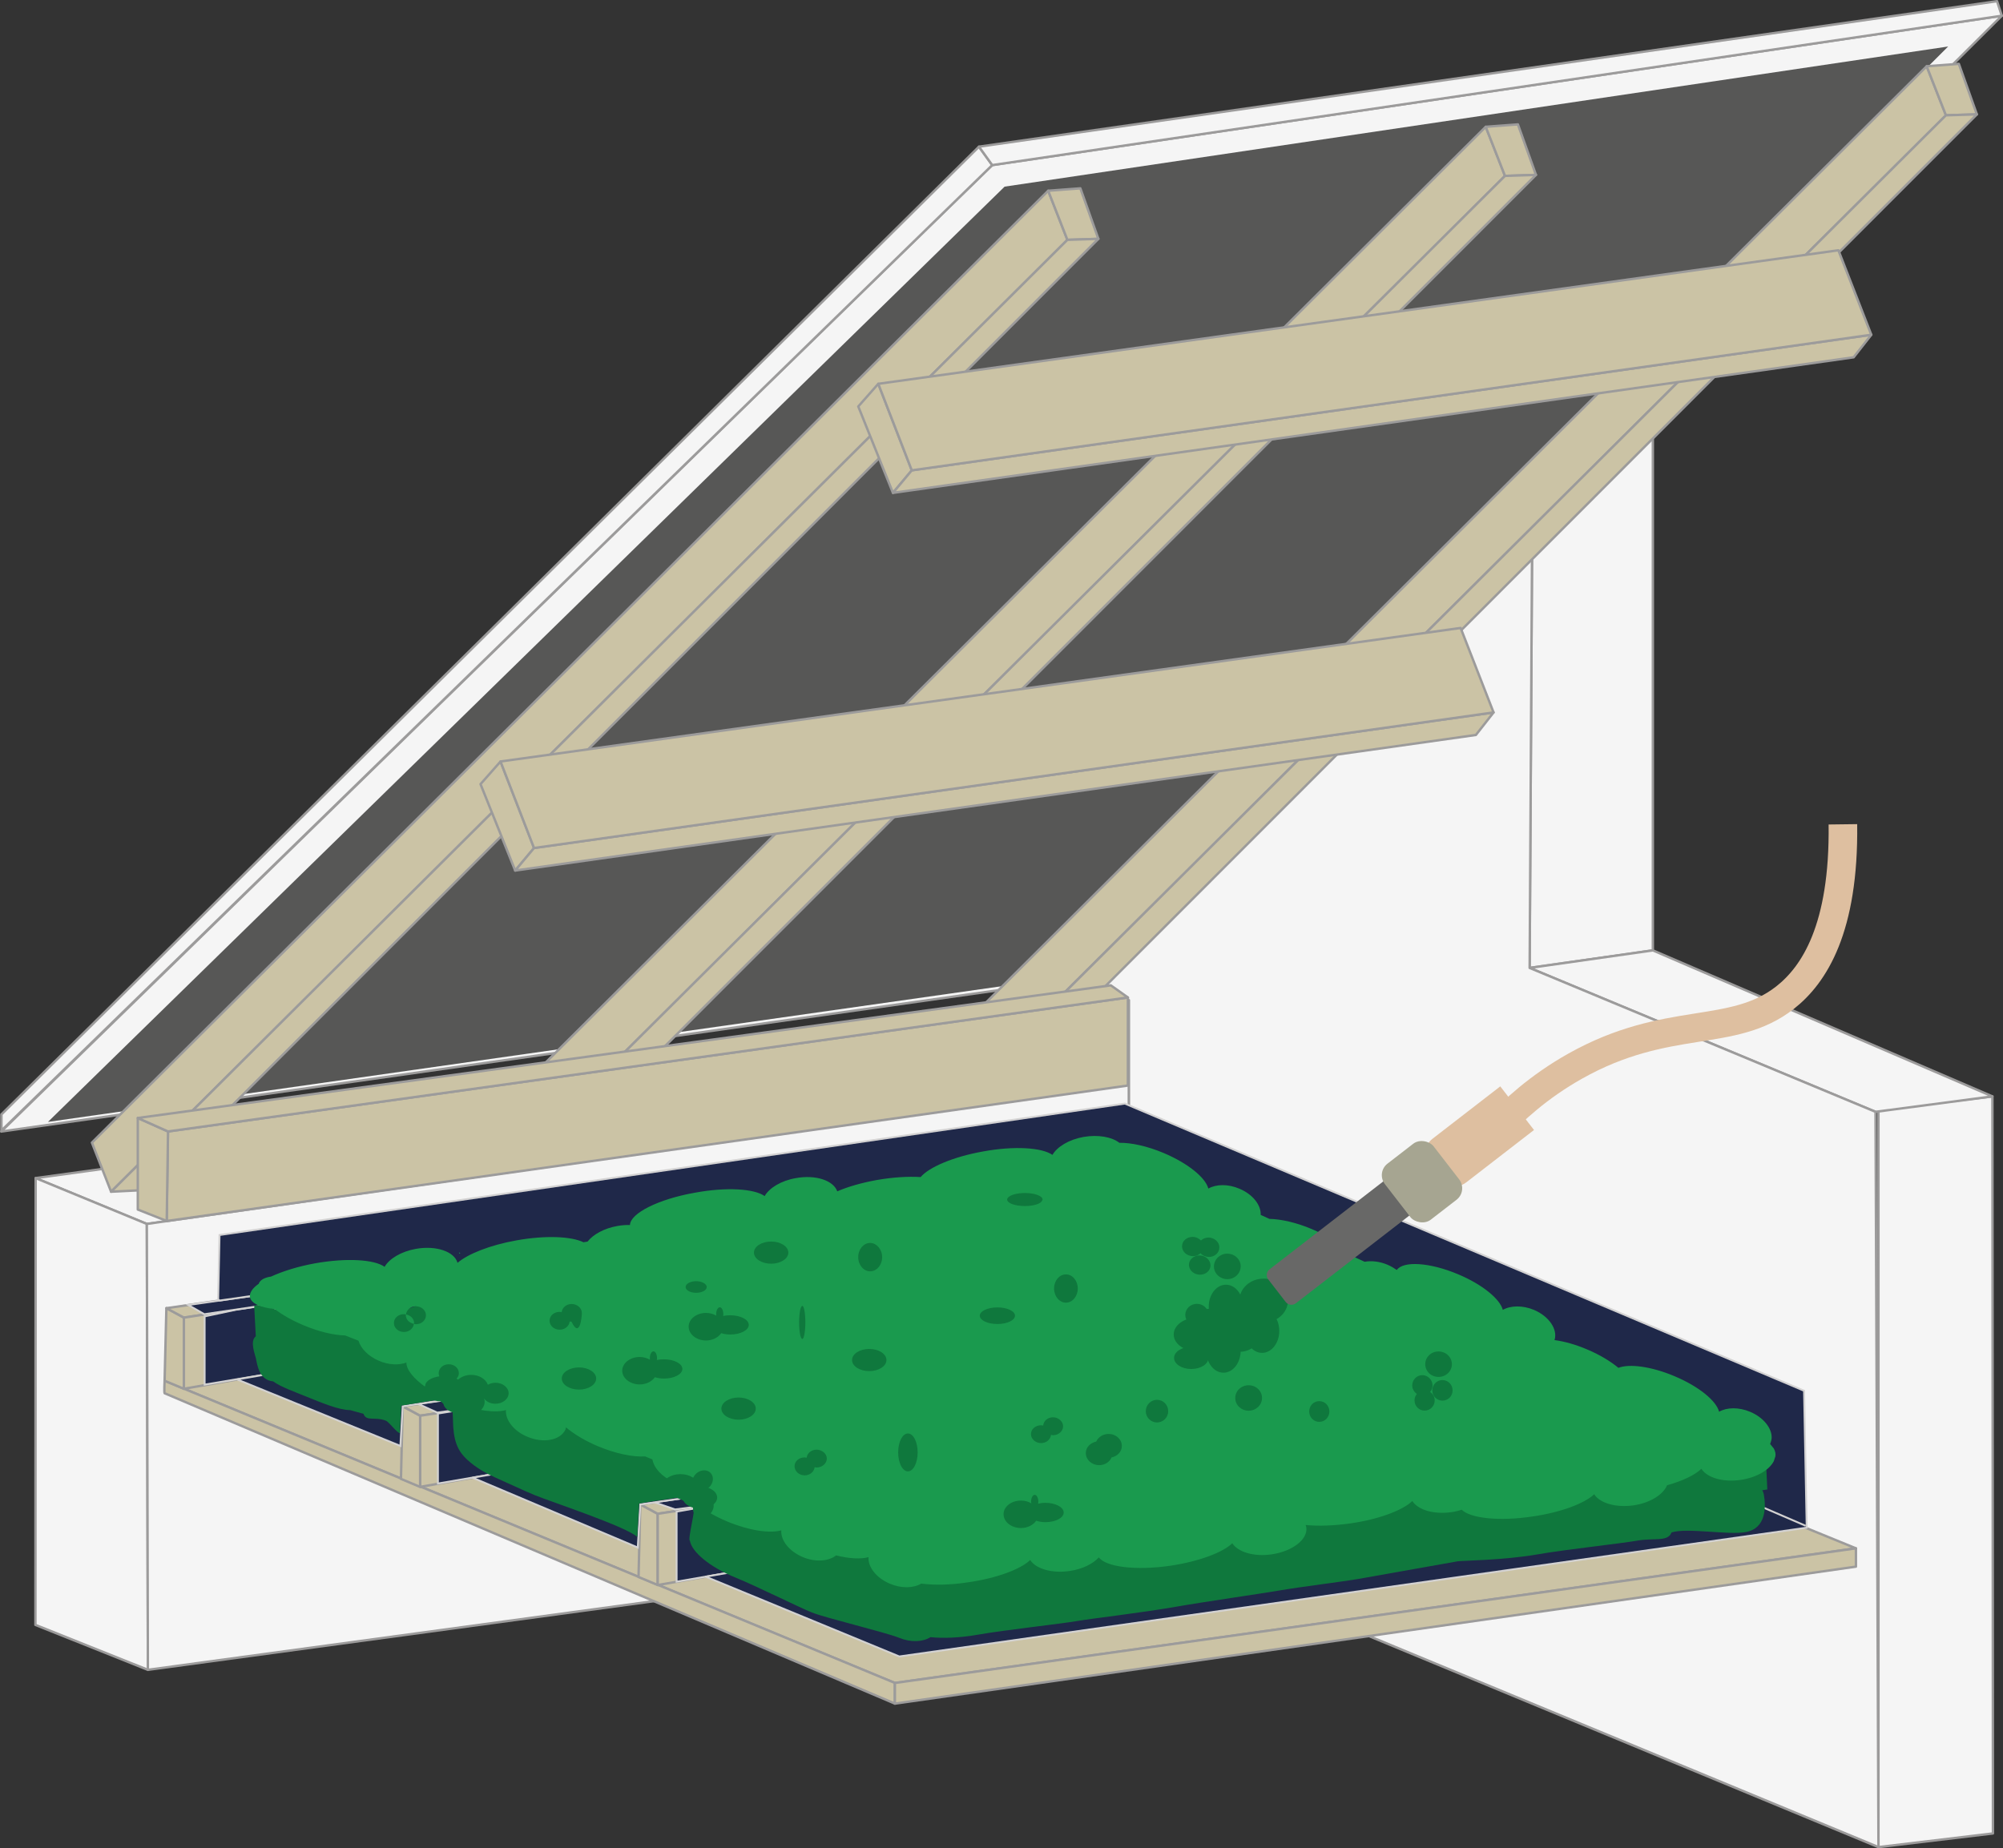 <?xml version="1.0" encoding="UTF-8"?>
<svg id="Calque_1" xmlns="http://www.w3.org/2000/svg" version="1.1" viewBox="0 0 341.37 315.07">
  <rect x="0" y="0" width="341.37" height="315.07" fill="#333333" stroke="none"/>
  <!-- Generator: Adobe Illustrator 29.1.0, SVG Export Plug-In . SVG Version: 2.1.0 Build 142)  -->
  <defs>
    <style>
      .st0 {
        fill: #debfa0;
      }

      .st1 {
        fill: #a6a591;
      }

      .st2 {
        fill: #575756;
      }

      .st3, .st4 {
        fill: none;
      }

      .st3, .st4, .st5 {
        stroke-miterlimit: 10;
      }

      .st3, .st5 {
        stroke: #d3d2d2;
        stroke-width: .32px;
      }

      .st6 {
        fill: #1a9a4e;
      }

      .st7 {
        fill: #686867;
      }

      .st4 {
        stroke: #debfa0;
        stroke-width: 4.87px;
      }

      .st5 {
        fill: #1f2849;
      }

      .st8 {
        fill: #cbc3a5;
      }

      .st8, .st9 {
        stroke: #9c9b9b;
        stroke-linecap: round;
        stroke-linejoin: round;
        stroke-width: .41px;
      }

      .st9 {
        fill: #f5f5f5;
      }

      .st10 {
        fill: #0f783d;
      }
    </style>
  </defs>
  <polygon class="st9" points="25.025 208.635 6.075 200.825 35.205 196.825 44.305 205.925 25.025 208.635"/>
  <polygon class="st9" points="339.655 312.535 320.145 314.865 320.145 189.215 339.565 186.895 339.655 312.535"/>
  <polygon class="st9" points="281.695 74.045 281.695 162.005 260.695 164.995 261.185 80.285 281.695 74.045"/>
  <polygon class="st9" points="319.645 189.525 260.695 164.995 281.695 162.005 339.565 186.895 319.645 189.525"/>
  <polygon class="st9" points="25.205 284.645 6.035 276.985 6.075 200.825 25.025 208.635 25.205 284.645"/>
  <polygon class="st9" points="25.205 284.645 192.415 261.945 192.415 184.755 25.025 208.635 25.205 284.645"/>
  <polygon class="st9" points="320.145 314.865 192.415 261.945 192.405 170.485 180.835 171.265 191.065 155.695 261.185 80.285 260.695 164.995 319.645 189.525 320.145 314.865"/>
  <polyline class="st8" points="152.515 286.885 28.055 235.365 193.655 213.795 316.305 263.935 152.515 286.885"/>
  <polygon class="st9" points="341.165 2.685 169.105 28.145 .205 192.885 175.015 168.105 341.165 2.685"/>
  <polygon class="st9" points=".245 189.965 .245 192.715 169.105 28.145 166.845 25.005 .245 189.965"/>
  <polygon class="st9" points="340.355 .205 341.165 2.685 169.105 28.145 166.845 25.005 340.355 .205"/>
  <polygon class="st2" points="332.025 7.925 171.215 31.815 8.175 191.245 171.545 167.995 332.025 7.925"/>
  <g>
    <polygon class="st8" points="165.385 173.545 168.655 181.915 331.645 19.655 328.365 11.295 165.385 173.545"/>
    <polygon class="st8" points="336.915 19.495 331.645 19.655 328.365 11.295 333.845 10.885 336.915 19.495"/>
    <polygon class="st8" points="174.895 181.605 168.655 181.915 331.645 19.655 336.915 19.495 174.895 181.605"/>
  </g>
  <g>
    <polygon class="st8" points="15.665 194.775 18.935 203.145 181.915 40.885 178.645 32.515 15.665 194.775"/>
    <polygon class="st8" points="187.195 40.715 181.915 40.885 178.645 32.515 184.125 32.105 187.195 40.715"/>
    <polygon class="st8" points="25.175 202.835 18.935 203.145 181.915 40.885 187.195 40.715 25.175 202.835"/>
  </g>
  <g>
    <polygon class="st8" points="90.235 183.875 93.505 192.245 256.495 29.985 253.215 21.615 90.235 183.875"/>
    <polygon class="st8" points="261.775 29.815 256.495 29.985 253.215 21.615 258.695 21.205 261.775 29.815"/>
    <polygon class="st8" points="99.745 191.935 93.505 192.245 256.495 29.985 261.775 29.815 99.745 191.935"/>
  </g>
  <polygon class="st8" points="28.415 208.135 192.225 185.045 192.225 170.035 28.635 192.875 28.415 208.135"/>
  <polygon class="st8" points="23.485 190.575 23.485 206.185 28.415 208.135 28.635 192.875 23.485 190.575"/>
  <polygon class="st8" points="189.315 167.965 23.485 190.575 28.635 192.875 192.225 170.035 189.315 167.965"/>
  <polygon class="st8" points="91.015 144.555 87.805 148.395 81.895 133.665 85.305 129.805 91.015 144.555"/>
  <polygon class="st8" points="254.545 121.445 91.015 144.555 87.805 148.395 251.535 125.285 254.545 121.445"/>
  <polygon class="st8" points="248.935 107.045 254.545 121.445 91.015 144.555 85.305 129.805 248.935 107.045"/>
  <polygon class="st8" points="155.395 80.175 152.185 84.015 146.275 69.285 149.685 65.425 155.395 80.175"/>
  <polygon class="st8" points="318.925 57.065 155.395 80.175 152.185 84.015 315.915 60.905 318.925 57.065"/>
  <polygon class="st8" points="313.315 42.665 318.925 57.065 155.395 80.175 149.685 65.425 313.315 42.665"/>
  <path class="st8" d="M28.055,237.495l124.45,52.9v-3.52l-124.45-51.52s-.1,2.04,0,2.13l-0.0.01Z"/>
  <polygon class="st8" points="316.305 263.935 152.515 286.885 152.515 290.405 316.305 267.055 316.305 263.935"/>
  <polygon class="st8" points="28.355 222.985 28.055 235.365 31.335 236.735 31.335 224.595 28.355 222.985"/>
  <polygon class="st8" points="40.195 223.265 31.345 224.605 28.365 222.995 37.455 221.695 40.195 223.265"/>
  <polygon class="st8" points="40.605 223.485 40.605 235.115 31.345 236.735 31.345 224.605 40.195 223.265 40.605 223.485"/>
  <polygon class="st8" points="68.625 239.715 68.335 252.095 71.605 253.465 71.605 241.315 68.625 239.715"/>
  <polygon class="st8" points="80.615 239.925 80.615 239.965 71.615 241.325 68.635 239.715 77.405 238.455 80.615 239.925"/>
  <polygon class="st8" points="80.615 239.965 80.615 251.885 71.615 253.455 71.615 241.325 80.615 239.965"/>
  <polygon class="st8" points="109.125 256.435 108.825 268.815 112.095 270.185 112.095 258.045 109.125 256.435"/>
  <polygon class="st8" points="120.285 256.795 112.095 258.045 109.125 256.435 116.295 255.405 120.285 256.795"/>
  <polygon class="st8" points="120.335 256.815 120.335 268.755 112.095 270.195 112.095 258.045 120.285 256.795 120.335 256.815"/>
  <g>
    <polygon class="st5" points="87.275 250.715 74.635 252.885 74.635 240.955 87.145 238.965 87.275 250.715"/>
    <polygon class="st5" points="34.875 236.025 34.875 224.395 40.195 223.265 46.875 222.245 47.005 233.995 34.875 236.025"/>
    <polygon class="st5" points="46.875 222.245 34.825 224.025 32.085 222.455 44.405 220.695 46.875 222.245"/>
    <polygon class="st5" points="80.615 239.965 74.515 240.795 71.305 239.325 84.675 237.415 87.145 238.965 80.615 239.965"/>
    <polygon class="st5" points="115.315 269.615 115.315 257.675 120.285 256.795 127.625 255.685 127.775 267.455 115.315 269.615"/>
    <polygon class="st5" points="127.625 255.685 115.055 257.305 111.065 255.925 109.125 256.435 125.165 254.135 127.625 255.685"/>
    <polygon class="st5" points="307.915 260.415 153.265 282.365 120.335 268.795 120.335 268.755 127.775 267.455 127.625 255.685 125.165 254.135 109.125 256.435 108.695 263.795 80.615 251.925 80.615 251.885 87.275 250.715 87.145 238.965 84.675 237.415 77.405 238.455 77.275 238.395 68.635 239.715 68.235 246.475 40.605 235.225 40.605 235.115 47.005 233.995 46.875 222.245 44.405 220.695 37.455 221.695 37.175 221.525 37.415 210.525 191.705 188.125 307.465 237.075 307.915 260.415"/>
  </g>
  <line class="st3" x1="307.745" y1="260.095" x2="243.285" y2="232.305"/>
  <g>
    <path class="st10" d="M79.135,222.765c-.08-.05-.15-.11-.23-.18l.02.21c.08,0,.15,0,.21-.02l-0-.01Z"/>
    <path class="st10" d="M300.505,245.015c-.46-.07-.99.14-1.27.28-.15.86,1.16,1.26-.74.49-1.96-.81-3.98-.7-5.28.1-.5-1.89-3.53-4.34-7.71-6.04-3.95-1.61-7.68-2.03-9.53-1.24-1.36-1.11-3.22-2.21-5.37-3.09-1.98-.81-3.92-1.31-5.58-1.52.55-1.85-.99-4.12-3.61-5.19-1.96-.79-3.98-.7-5.26.12-.52-1.89-3.55-4.35-7.71-6.06-4.85-1.96-9.38-2.15-10.46-.5-.47-.34-.99-.64-1.56-.87-1.35-.57-2.74-.69-3.9-.45l-2.18-.94c-1.28-1.58-3.77-3.28-6.91-4.55-2.68-1.1-5.26-1.62-7.23-1.62l-1.5-.66c.06-1.69-1.4-3.57-3.73-4.51-1.96-.81-3.96-.7-5.26.1-.52-1.87-3.55-4.34-7.71-6.04-2.83-1.16-5.55-1.68-7.55-1.61-1.32-1-3.62-1.39-6.09-.87-2.51.5-4.46,1.81-5.23,3.26-.33-.24-.79-.45-1.33-.59-1.4-.43-3.45-.58-5.81-.41-1.45.09-3.03.32-4.66.65-5.03,1.04-9.09,2.96-10.46,4.73-2.1-.11-4.71.11-7.46.69-2.52.52-4.82,1.27-6.63,2.11-.67-1.88-3.73-2.84-7.07-2.14-2.49.52-4.44,1.81-5.23,3.26-1.78-1.26-6.5-1.46-11.8-.35-6.19,1.28-10.92,3.89-10.93,5.92-.69.02-1.39.07-2.11.22-2.26.46-4.08,1.56-4.99,2.84l-.72.13c-2.04-1-6.43-1.09-11.33-.07-4.5.93-8.22,2.57-9.92,4.16-.58-1.96-3.69-3-7.13-2.28-2.49.52-4.44,1.81-5.23,3.26-1.78-1.26-6.5-1.46-11.8-.35-2.9.61-4.67-3.11-6.59-2.12-.87.16-3.36-.85-4.27-.77-.17,0-.28.06-.34.16,0,.02.27,5.11.27,5.13-1.05.84-.14,3.04.03,3.8.22,1.08.54,3.67,2.93,3.89,1.32.96,3.75,1.81,5.65,2.59,2.66,1.08,5.53,2.29,7.5,2.31l2.25.63c.45,1.36,1.98.44,3.81,1.17.56.22,1.83,2.03,2.37,2.11l.26-4.68,6.33-1.03,2.42,2.03.1,2.64c.23,3.15,1.12,4.61,3.11,6.2,1.25,1,2.64,1.79,4.11,2.44,2.16.95,4.94,2.28,6.75,3.01,2.75,1.12,15.46,5.31,17.39,7.09l.33-5.69,1.68-.3,4.73-.68c1.05.43.91.43,2.89,1.33.45.2-1.11,5.9-.65,5.99.29,1.91,3.44,4.53,7.79,6.29,3.75,1.54,10.64,4.99,12.99,5.94,2.18.9,12.57,3.38,14.9,4.33,1.98.81,4.02.7,5.32-.12,2.18.22,4.98.12,8-.41,4.83-.85,14.09-1.83,17.11-2.36,2.15-.38,10.89-1.39,16.76-2.42,4.84-.85,14.56-2.24,17.56-2.76,3.55-.62,10.68-1.49,13.53-1.98,4.83-.85,13.88-2.47,16.88-3,.61-.11,7.94-.19,13.55-1.17,4.83-.85,14.09-1.83,17.11-2.36,2.81-.49,5.2.25,5.79-1.39,2.67-.85,9.62.48,12.63-.06,3.55-.62,3.47-4.34,3.1-6.44-.04-.23-.14-.46-.26-.69l.86-.14-.22-4.62s.02-.06.02-.1c.07-.2.11-.37.16-.55.02-.04.02-.08.02-.12.16-.64.22-1.15.25-1.57,0-.08.02-.16.01-.21.03-1.22-.42-1.62-.93-1.68l-.01-.03Z"/>
  </g>
  <g>
    <path class="st6" d="M78.465,213.655c-.08-.05-.15-.11-.23-.18l.02.2c.08,0,.15,0,.21-.02l-0-0Z"/>
    <path class="st6" d="M301.655,246.155s.04-.06.06-.09c.13-.34.21-.64.23-.98.04-1.64-1.4-3.47-3.66-4.42-1.96-.83-3.98-.77-5.3-.02-.47-1.85-3.45-4.32-7.61-6.06-3.93-1.66-7.68-2.15-9.55-1.42-1.34-1.11-3.17-2.23-5.32-3.13-1.98-.85-3.91-1.38-5.57-1.6.58-1.79-.89-4.04-3.51-5.15-1.94-.81-3.98-.75-5.3,0-.47-1.83-3.45-4.32-7.6-6.06-4.83-2.04-9.36-2.32-10.47-.74-.47-.32-.98-.64-1.57-.89-1.34-.57-2.74-.72-3.91-.51l-2.17-1c-1.25-1.55-3.72-3.26-6.83-4.57-2.66-1.13-5.25-1.7-7.23-1.74l-1.49-.68c.09-1.64-1.32-3.51-3.64-4.47-1.94-.83-3.96-.77-5.28-.02-.47-1.85-3.45-4.3-7.61-6.06-2.83-1.19-5.55-1.77-7.55-1.74-1.3-1-3.6-1.43-6.11-1-2.51.45-4.49,1.68-5.3,3.06-1.77-1.25-6.51-1.57-11.85-.58-5.08.91-9.19,2.68-10.61,4.36-2.11-.13-4.72.02-7.51.51-2.57.47-4.87,1.13-6.7,1.92-.66-1.85-3.68-2.87-7.06-2.25-2.51.43-4.51,1.66-5.32,3.06-1.75-1.26-6.49-1.57-11.85-.58-6.25,1.09-11.06,3.53-11.1,5.51-.7-.02-1.42.04-2.15.17-2.26.4-4.11,1.43-5.08,2.66l-.7.11c-2.06-1-6.45-1.21-11.4-.32-4.55.81-8.3,2.32-10.06,3.83-.53-1.92-3.64-3-7.11-2.38-2.49.45-4.51,1.66-5.32,3.06-1.75-1.26-6.47-1.55-11.83-.6-2.94.53-5.55,1.36-7.51,2.26-1.02.15-1.79.51-2.08,1.13-.02.04,0,.06-.02.09-.57.4-1,.81-1.25,1.23-.23.38-.32.74-.25,1.08.21,1.06,1.81,1.75,4.23,2.02,1.28.98,2.96,1.94,4.87,2.74,2.62,1.11,5.17,1.7,7.13,1.75l2.26.89c.42,1.36,1.68,2.66,3.49,3.43,1.66.72,3.4.77,4.68.3-.04,1.17,1.21,2.72,3.25,4.17-.02-.08-.04-.15-.04-.23,0-.75,1.02-1.4,2.4-1.59-.08-.17-.11-.34-.11-.53,0-.85.75-1.53,1.72-1.53s1.72.68,1.72,1.53c0,.34-.15.68-.4.92.09.06.19.11.26.17.55-.49,1.34-.81,2.25-.81,1.34,0,2.47.7,2.83,1.68.36-.19.79-.34,1.28-.34,1.25,0,2.26.81,2.26,1.79s-1.02,1.79-2.26,1.79c-.89,0-1.6-.4-1.98-.96-.57.43-1.3.72-2.13.72-1.26,0-2.36-.66-2.77-1.55-.55.21-1.19.34-1.92.34-.3,0-.58-.02-.87-.08.43.25.89.47,1.36.7l1.81-.23v.98c3.38,1.28,6.53,1.68,8.3,1.15-.13,1.68,1.32,3.59,3.64,4.55,2.74,1.17,5.64.62,6.51-1.23.04-.11.06-.23.09-.36,1.36,1.15,3.23,2.28,5.43,3.21,3.06,1.28,6,1.87,8.06,1.74l1.23.51c.28,1.47,1.6,2.98,3.62,3.81.45.21.92.34,1.4.45.25,1.85,3.34,4.47,7.68,6.3,3.74,1.57,7.3,2.09,9.27,1.53-.13,1.68,1.3,3.55,3.64,4.55,2.15.91,4.43.74,5.7-.28,2.26.57,4.25.66,5.53.3-.13,1.64,1.3,3.55,3.64,4.53,1.96.83,4.02.77,5.34-.02,2.19.28,5,.25,8.04-.23,4.87-.7,8.91-2.23,10.53-3.79.96,1.49,3.7,2.32,6.7,1.87,2.17-.3,3.98-1.21,5-2.32,1.21,1.64,6.3,2.28,12.23,1.42,4.87-.74,8.89-2.25,10.51-3.83.98,1.51,3.7,2.34,6.74,1.89,3.57-.53,6.21-2.6,5.87-4.64-.02-.13-.08-.23-.11-.36,2.13.21,4.81.13,7.68-.28,4.87-.7,8.89-2.25,10.51-3.81.96,1.53,3.7,2.34,6.72,1.89.6-.08,1.17-.23,1.7-.4,1.49,1.47,6.4,2,12.06,1.15,4.85-.7,8.87-2.23,10.51-3.79.96,1.51,3.68,2.32,6.72,1.89,2.83-.42,5.04-1.83,5.7-3.42,2.68-.75,4.79-1.77,5.85-2.81.96,1.51,3.68,2.34,6.72,1.89,2.72-.4,4.91-1.72,5.64-3.23,0-.02.02-.06.02-.09.08-.17.11-.34.17-.51.04-.04.04-.08.04-.11.06-.23.06-.47.02-.7-.06-.26-.15-.47-.26-.7l-.64-.79-.02.02ZM70.875,225.735c-.11,0-.23-.04-.34-.06-.08.75-.79,1.38-1.68,1.38-.96,0-1.72-.68-1.72-1.53s.75-1.51,1.72-1.51c.11,0,.23.04.34.06.08-.79.79-1.4,1.68-1.4.96,0,1.72.68,1.72,1.53s-.75,1.53-1.72,1.53ZM97.425,225.345c-.06-.12-.23-.04-.34-.06-.08.75-.79,1.38-1.7,1.38-.96,0-1.72-.68-1.72-1.53s.75-1.51,1.72-1.51c.13,0,.23.04.34.06.08-.79.81-1.4,1.7-1.4.94,0,1.74.68,1.74,1.53s-.4,4.33-1.74,1.53ZM113.185,234.995c-.58,0-1.09-.08-1.57-.23-.51.72-1.47,1.23-2.59,1.23-1.64,0-2.98-1.06-2.98-2.34s1.34-2.34,2.98-2.34c.64,0,1.26.19,1.75.47,0-.08-.02-.17-.02-.26,0-.64.26-1.17.62-1.17.34,0,.6.53.6,1.17,0,.11-.02.21-.04.3.38-.08.77-.11,1.23-.11,1.74,0,3.13.74,3.13,1.64s-1.4,1.64-3.13,1.64l.02-0ZM116.845,219.395c0-.55.81-1,1.79-1s1.81.45,1.81,1-.81.98-1.81.98-1.79-.45-1.79-.98ZM124.475,227.485c-.57,0-1.09-.08-1.55-.23-.51.72-1.47,1.25-2.6,1.25-1.64,0-2.96-1.08-2.96-2.36s1.32-2.34,2.96-2.34c.68,0,1.28.19,1.75.47,0-.08-.02-.15-.02-.26,0-.64.28-1.17.62-1.17s.6.53.6,1.17c0,.11-.02.21-.02.32.36-.09.79-.13,1.21-.13,1.74,0,3.15.74,3.15,1.64s-1.42,1.64-3.15,1.64l.01-0ZM136.745,222.605c.28,0,.51,1.25.51,2.81s-.24,2.83-.51,2.83c-.32,0-.55-1.26-.55-2.83s.24-2.81.55-2.81ZM139.175,250.155c-.13,0-.23-.04-.34-.06-.08.77-.79,1.4-1.7,1.4s-1.72-.68-1.72-1.55.77-1.51,1.72-1.51c.11,0,.23.04.34.06.08-.77.79-1.38,1.7-1.38s1.74.68,1.74,1.51-.79,1.53-1.74,1.53ZM148.285,216.715c-1.09,0-2.02-1.08-2.02-2.42s.92-2.42,2.02-2.42,2.06,1.08,2.06,2.42-.92,2.42-2.06,2.42ZM154.735,250.815c-.92,0-1.66-1.43-1.66-3.23s.74-3.23,1.66-3.23,1.66,1.43,1.66,3.23-.75,3.23-1.66,3.23ZM177.785,242.995c.08-.77.77-1.4,1.68-1.4s1.72.7,1.72,1.53-.77,1.53-1.72,1.53c-.11,0-.21-.04-.34-.06-.09.77-.79,1.4-1.7,1.4s-1.72-.68-1.72-1.53.77-1.51,1.72-1.51c.11,0,.21.02.34.04h.02ZM171.835,204.105c.42-.43,1.53-.74,2.83-.74,1.66,0,3.02.49,3.02,1.11,0,.04,0,.09-.06.13-.15.57-1.42.98-2.96.98-1.68,0-3.02-.49-3.02-1.11,0-.11.06-.26.19-.38v.01ZM166.985,224.265c0-.75,1.32-1.4,3-1.4s3,.64,3,1.4c0,.79-1.32,1.43-3,1.43s-3-.64-3-1.43ZM178.175,259.475c-.58,0-1.11-.09-1.57-.25v.02h-.02c-.51.72-1.47,1.23-2.59,1.23-1.62,0-2.96-1.06-2.96-2.36s1.34-2.32,2.96-2.32c.68,0,1.28.17,1.77.47-.02-.09-.04-.19-.04-.28,0-.64.28-1.17.62-1.17s.62.53.62,1.17c0,.11-.02.21-.04.32v.02c.38-.09.79-.15,1.23-.15,1.72,0,3.13.74,3.13,1.66s-1.42,1.64-3.13,1.64l.02-0ZM181.665,222.055c-1.11,0-2.02-1.08-2.02-2.42s.91-2.4,2.02-2.4,2.02,1.08,2.02,2.4-.89,2.42-2.02,2.42ZM189.445,248.435c-.32.77-1.15,1.32-2.11,1.32-1.25,0-2.28-.91-2.28-2.06,0-.98.77-1.74,1.77-1.96.34-.75,1.15-1.3,2.11-1.3,1.26,0,2.26.91,2.26,2.04,0,.98-.74,1.75-1.75,1.96v-0ZM197.185,242.475c-1.06,0-1.91-.87-1.91-1.92s.85-1.94,1.91-1.94,1.91.87,1.91,1.94-.85,1.92-1.91,1.92ZM204.145,217.255c-1-.17-1.66-1.06-1.49-1.94.19-.87,1.13-1.45,2.13-1.28,1.02.19,1.66,1.08,1.49,1.96-.17.87-1.13,1.45-2.13,1.26ZM205.675,214.225c-.45-.09-.81-.3-1.08-.6-.4.4-1,.58-1.62.47-1.02-.17-1.68-1.06-1.49-1.94.17-.89,1.13-1.45,2.13-1.28.43.08.79.32,1.06.58.4-.36,1-.58,1.62-.47,1.02.19,1.68,1.06,1.49,1.96-.17.89-1.13,1.47-2.11,1.28l-0.0 0ZM208.765,218.015c-1.25-.23-2.08-1.36-1.83-2.55.25-1.17,1.42-1.96,2.66-1.72,1.25.23,2.06,1.36,1.81,2.53-.23,1.19-1.43,1.96-2.64,1.74ZM212.805,240.475c-1.26,0-2.28-.96-2.28-2.17s1.02-2.17,2.28-2.17,2.28.96,2.28,2.17-1.04,2.17-2.28,2.17ZM224.845,242.375c-.96,0-1.72-.79-1.72-1.77s.75-1.76,1.72-1.76,1.72.79,1.72,1.76-.75,1.77-1.72,1.77ZM245.165,230.375c1.26,0,2.28.96,2.28,2.17s-1.02,2.17-2.28,2.17-2.26-.96-2.26-2.17,1-2.17,2.26-2.17ZM242.795,240.455c-.96,0-1.72-.77-1.72-1.75,0-.43.15-.79.4-1.09-.45-.32-.79-.83-.79-1.45,0-.96.77-1.75,1.72-1.75s1.74.79,1.74,1.75c0,.42-.15.81-.42,1.11.47.32.79.83.79,1.43,0,.98-.77,1.75-1.72,1.75l0.0 0ZM245.825,238.755c-.94,0-1.72-.77-1.72-1.74s.77-1.77,1.72-1.77,1.74.77,1.74,1.77-.79,1.74-1.74,1.74Z"/>
    <path class="st6" d="M69.195,224.065s-.03.09-.03.13c0,.74.6,1.32,1.38,1.47,0-.05.03-.09.03-.13,0-.74-.6-1.32-1.38-1.47Z"/>
  </g>
  <ellipse class="st10" cx="115.965" cy="253.175" rx="2.93" ry="1.89"/>
  <ellipse class="st10" cx="119.733" cy="252.382" rx="1.89" ry="1.61" transform="translate(-139.742 148.915) rotate(-42.88)"/>
  <ellipse class="st10" cx="119.295" cy="255.275" rx="2.93" ry="1.89"/>
  <ellipse class="st10" cx="98.675" cy="234.985" rx="2.93" ry="1.89"/>
  <ellipse class="st10" cx="209.704" cy="222.163" rx="1.89" ry="1.61" transform="translate(-95.137 202.063) rotate(-42.88)"/>
  <ellipse class="st10" cx="211.703" cy="225.917" rx="1.61" ry="1.89" transform="translate(-95.164 267.023) rotate(-54.49)"/>
  <ellipse class="st10" cx="207.885" cy="223.175" rx="1.89" ry="1.61" transform="translate(-96.312 201.095) rotate(-42.88)"/>
  <ellipse class="st10" cx="131.425" cy="213.525" rx="2.93" ry="1.89"/>
  <ellipse class="st10" cx="215.365" cy="221.695" rx="4.14" ry="3.74"/>
  <ellipse class="st10" cx="214.005" cy="226.615" rx="2.93" ry="1.89"/>
  <ellipse class="st10" cx="208.185" cy="230.635" rx="2.93" ry="1.89"/>
  <ellipse class="st10" cx="205.115" cy="229.865" rx="2.93" ry="1.89"/>
  <ellipse class="st10" cx="203.915" cy="227.475" rx="3.88" ry="2.84"/>
  <ellipse class="st10" cx="125.875" cy="240.115" rx="2.93" ry="1.89"/>
  <ellipse class="st10" cx="148.145" cy="231.835" rx="2.93" ry="1.89"/>
  <ellipse class="st10" cx="206.415" cy="224.975" rx="2.93" ry="1.89"/>
  <ellipse class="st10" cx="208.605" cy="226.705" rx="2.93" ry="1.89"/>
  <ellipse class="st10" cx="203.025" cy="231.475" rx="2.93" ry="1.89"/>
  <ellipse class="st10" cx="208.515" cy="230.255" rx="2.93" ry="3.74"/>
  <ellipse class="st10" cx="210.625" cy="226.025" rx="2.93" ry="3.74"/>
  <ellipse class="st10" cx="215.095" cy="226.875" rx="2.93" ry="3.74"/>
  <ellipse class="st10" cx="208.935" cy="222.735" rx="2.93" ry="3.74"/>
  <ellipse class="st10" cx="203.985" cy="224.145" rx="1.98" ry="1.89"/>
  <ellipse class="st10" cx="211.175" cy="228.555" rx="2.93" ry="1.89"/>
  <ellipse class="st10" cx="75.155" cy="236.985" rx="2.93" ry="1.89"/>
  <ellipse class="st10" cx="80.837" cy="239.229" rx="1.89" ry="1.61" transform="translate(-141.186 118.933) rotate(-42.88)"/>
  <ellipse class="st10" cx="78.485" cy="239.085" rx="2.93" ry="1.89"/>
  <ellipse class="st10" cx="119.868" cy="256.938" rx="1.89" ry="1.61" transform="translate(-142.806 150.225) rotate(-42.88)"/>
  <path class="st4" d="M314.085,140.515c.22,17.72-4.87,25.64-9.88,29.56-9.03,7.05-20.01,2.81-35.76,11.67-6.23,3.5-10.65,7.62-13.45,10.62"/>
  <g>
    <path class="st7" d="M241.836,205.935l-20.988,16.227c-.538.416-1.309.317-1.725-.221l-2.973-3.845c-.416-.538-.317-1.309.221-1.725l20.988-16.227c1.377-1.064,3.354-.811,4.419.565l.63.815c1.064,1.377.811,3.354-.565,4.419l-.006-.008Z"/>
    <path class="st0" d="M261.439,192.623l-11.519,8.906c-1.606,1.242-3.913.939-5.148-.659l-1.26-1.63c-1.242-1.606-.939-3.913.659-5.148l11.519-8.906,5.75,7.436h0l0.0 0Z"/>
    <rect class="st1" x="237.096" y="195.404" width="10.51" height="12.07" rx="2.48" ry="2.48" transform="translate(-72.59 190.315) rotate(-37.71)"/>
  </g>
</svg>